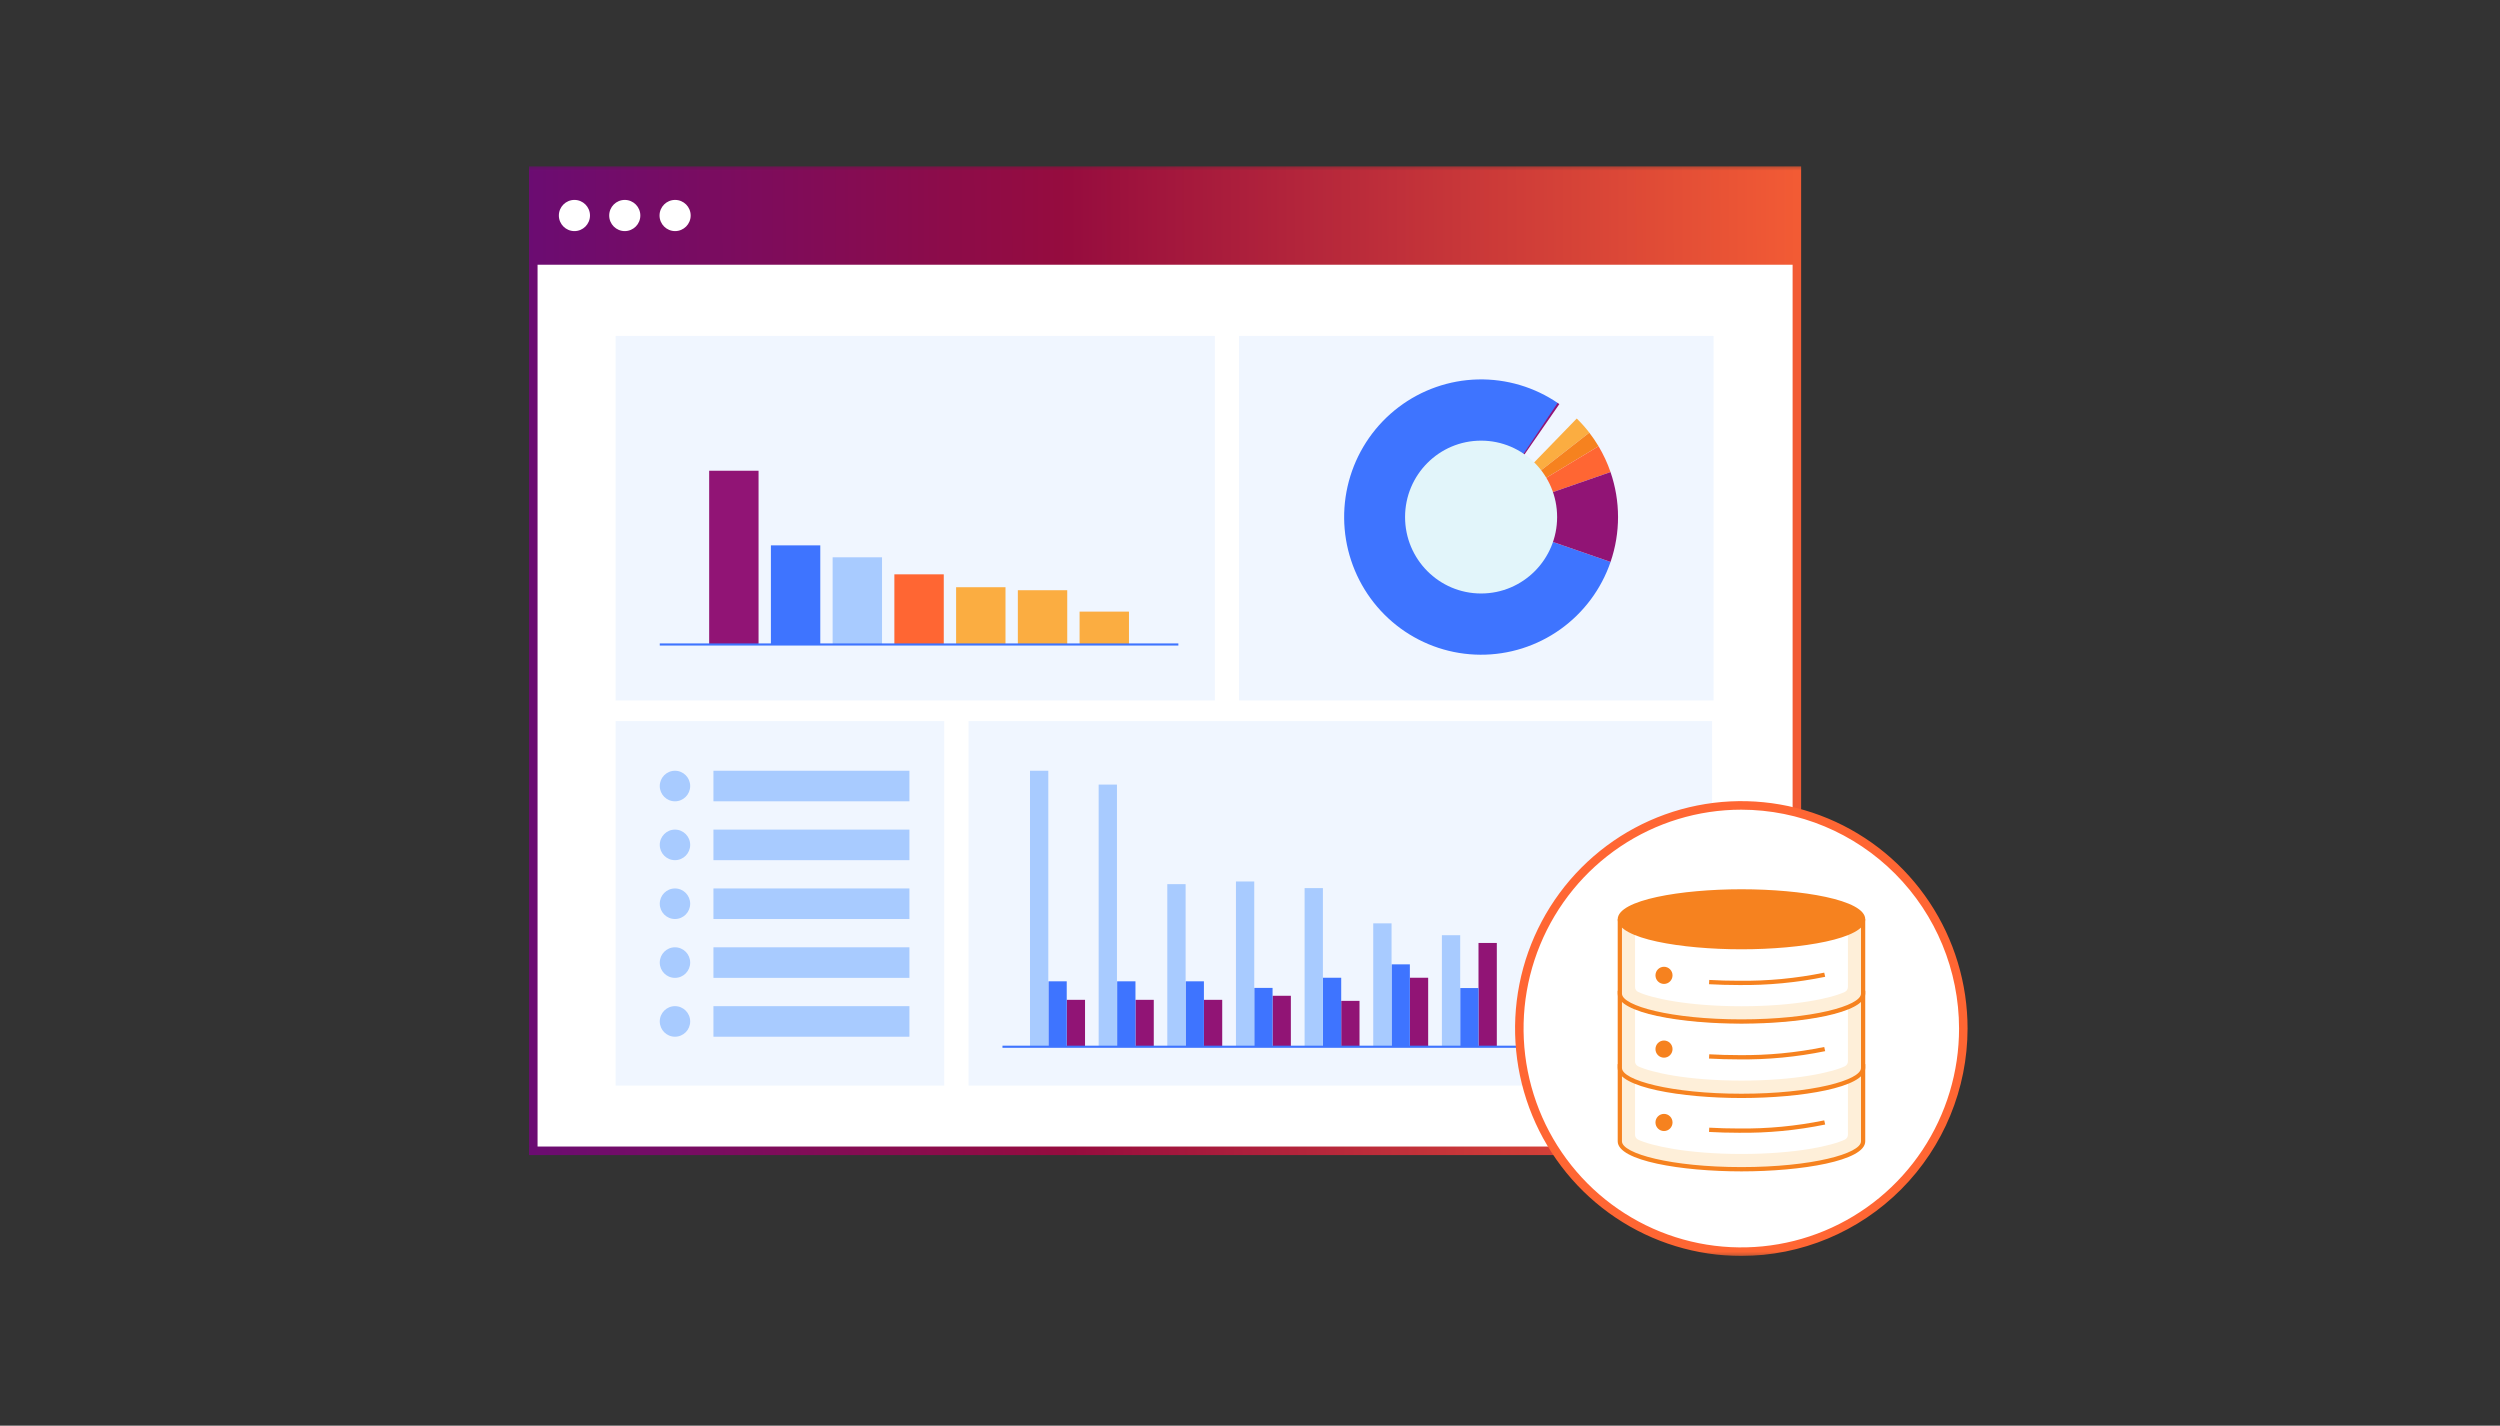 <svg width="740" height="422" viewBox="0 0 740 422" fill="none" xmlns="http://www.w3.org/2000/svg">
<rect x="0" y="0" width="740" height="422" fill="#333333" stroke="none"/>
<mask id="mask0_1315_846" style="mask-type:luminance" maskUnits="userSpaceOnUse" x="87" y="49" width="565" height="323">
<path d="M652 49.233H87V371.762H652V49.233Z" fill="white"/>
</mask>
<g mask="url(#mask0_1315_846)">
<path d="M531.87 50.498H157.86V340.64H531.87V50.498Z" fill="white"/>
<path d="M533.137 49.223H156.587L156.597 341.902H533.129L533.137 49.223ZM530.612 339.372H159.119V78.359H530.612V339.372Z" fill="url(#paint0_linear_1315_846)"/>
<path d="M170.031 68.406C172.575 68.406 174.638 66.339 174.638 63.79C174.638 61.241 172.575 59.175 170.031 59.175C167.487 59.175 165.424 61.241 165.424 63.79C165.424 66.339 167.487 68.406 170.031 68.406Z" fill="white"/>
<path d="M184.931 68.406C187.475 68.406 189.538 66.339 189.538 63.79C189.538 61.241 187.475 59.175 184.931 59.175C182.387 59.175 180.324 61.241 180.324 63.79C180.324 66.339 182.387 68.406 184.931 68.406Z" fill="white"/>
<path d="M199.831 68.406C202.376 68.406 204.438 66.339 204.438 63.79C204.438 61.241 202.376 59.175 199.831 59.175C197.287 59.175 195.225 61.241 195.225 63.79C195.225 66.339 197.287 68.406 199.831 68.406Z" fill="white"/>
<path d="M359.599 99.439H182.221V207.332H359.599V99.439Z" fill="#F0F6FF"/>
<path d="M301.283 174.707V190.768H315.903V174.707H301.283Z" fill="#FBAD41"/>
<path d="M283.008 173.819V190.768H297.628V173.819H283.008Z" fill="#FBAD41"/>
<path d="M264.733 170.003V190.767H279.353V170.003H264.733Z" fill="#FF6633"/>
<path d="M246.46 164.96V190.768H261.079V164.96H246.46Z" fill="#A8CBFF"/>
<path d="M209.912 139.34V190.768H224.532V139.34H209.912Z" fill="#911475"/>
<path d="M228.186 161.428V190.768H242.805V161.428H228.186Z" fill="#3E74FF"/>
<path d="M319.557 181.039V190.766H334.177V181.039H319.557Z" fill="#FBAD41"/>
<path d="M348.796 190.452H195.291V191.084H348.796V190.452Z" fill="#3E74FF"/>
<path d="M507.224 99.439H366.752V207.332H507.224V99.439Z" fill="#F0F6FF"/>
<path d="M438.405 153.052L476.729 166.333C473.966 174.389 468.759 181.371 461.842 186.298C454.924 191.224 446.645 193.848 438.166 193.797C429.688 193.748 421.44 191.027 414.58 186.02C407.721 181.011 402.596 173.968 399.927 165.879C397.258 157.791 397.179 149.066 399.7 140.93C402.222 132.794 407.218 125.658 413.985 120.525C420.753 115.392 428.951 112.521 437.426 112.315C445.902 112.11 454.229 114.58 461.234 119.379L438.405 153.052Z" fill="#3E74FF"/>
<path d="M438.405 153.052L466.718 123.883C467.385 124.536 468.029 125.211 468.651 125.907C469.272 126.602 469.869 127.322 470.439 128.066L438.405 153.052Z" fill="#FBAD41"/>
<path d="M438.405 153.052L470.434 128.072C470.929 128.714 471.405 129.369 471.862 130.04C472.319 130.71 472.754 131.394 473.169 132.09L438.405 153.052Z" fill="#F6821F"/>
<path d="M438.405 153.052L473.169 132.09C474.611 134.506 475.801 137.065 476.717 139.727L438.405 153.052Z" fill="#FF6633"/>
<path d="M438.405 153.052L476.712 139.727C479.679 148.346 479.682 157.716 476.724 166.338L438.405 153.052Z" fill="#911475"/>
<path d="M438.405 153.052L461.063 119.262L461.314 119.437L461.566 119.614L438.405 153.052Z" fill="#911475"/>
<path d="M438.405 175.672C450.834 175.672 460.909 165.545 460.909 153.052C460.909 140.559 450.834 130.432 438.405 130.432C425.976 130.432 415.9 140.559 415.9 153.052C415.9 165.545 425.976 175.672 438.405 175.672Z" fill="#E2F5FA"/>
<path d="M279.485 213.441H182.221V321.334H279.485V213.441Z" fill="#F0F6FF"/>
<path d="M199.792 237.189C202.278 237.189 204.293 235.163 204.293 232.665C204.293 230.166 202.278 228.141 199.792 228.141C197.306 228.141 195.291 230.166 195.291 232.665C195.291 235.163 197.306 237.189 199.792 237.189Z" fill="#A8CBFF"/>
<path d="M269.189 228.141H211.178V237.188H269.189V228.141Z" fill="#A8CBFF"/>
<path d="M199.792 254.61C202.278 254.61 204.293 252.585 204.293 250.085C204.293 247.587 202.278 245.561 199.792 245.561C197.306 245.561 195.291 247.587 195.291 250.085C195.291 252.585 197.306 254.61 199.792 254.61Z" fill="#A8CBFF"/>
<path d="M269.189 245.561H211.178V254.608H269.189V245.561Z" fill="#A8CBFF"/>
<path d="M199.792 272.029C202.278 272.029 204.293 270.005 204.293 267.505C204.293 265.006 202.278 262.981 199.792 262.981C197.306 262.981 195.291 265.006 195.291 267.505C195.291 270.005 197.306 272.029 199.792 272.029Z" fill="#A8CBFF"/>
<path d="M269.189 262.981H211.178V272.028H269.189V262.981Z" fill="#A8CBFF"/>
<path d="M199.792 289.449C202.278 289.449 204.293 287.423 204.293 284.925C204.293 282.425 202.278 280.4 199.792 280.4C197.306 280.4 195.291 282.425 195.291 284.925C195.291 287.423 197.306 289.449 199.792 289.449Z" fill="#A8CBFF"/>
<path d="M269.189 280.401H211.178V289.449H269.189V280.401Z" fill="#A8CBFF"/>
<path d="M199.792 306.869C202.278 306.869 204.293 304.844 204.293 302.345C204.293 299.847 202.278 297.821 199.792 297.821C197.306 297.821 195.291 299.847 195.291 302.345C195.291 304.844 197.306 306.869 199.792 306.869Z" fill="#A8CBFF"/>
<path d="M269.189 297.822H211.178V306.869H269.189V297.822Z" fill="#A8CBFF"/>
<path d="M506.774 213.441H286.687V321.334H506.774V213.441Z" fill="#F0F6FF"/>
<path d="M437.637 309.836H443.056V279.115H437.637V309.836Z" fill="#911475"/>
<path d="M432.219 309.837H437.637V292.464H432.219V309.837Z" fill="#3E74FF"/>
<path d="M426.8 309.837H432.219V276.822H426.8V309.837Z" fill="#A8CBFF"/>
<path d="M417.319 309.836H422.737V289.412H417.319V309.836Z" fill="#911475"/>
<path d="M411.9 309.838H417.319V285.448H411.9V309.838Z" fill="#3E74FF"/>
<path d="M406.48 309.836H411.899V273.312H406.48V309.836Z" fill="#A8CBFF"/>
<path d="M396.997 309.836H402.416V296.257H396.997V309.836Z" fill="#911475"/>
<path d="M391.58 309.836H396.999V289.412H391.58V309.836Z" fill="#3E74FF"/>
<path d="M386.162 309.836H391.58V262.88H386.162V309.836Z" fill="#A8CBFF"/>
<path d="M376.678 309.838H382.096V294.749H376.678V309.838Z" fill="#911475"/>
<path d="M371.259 309.838H376.678V292.417H371.259V309.838Z" fill="#3E74FF"/>
<path d="M365.841 309.836H371.259V260.917H365.841V309.836Z" fill="#A8CBFF"/>
<path d="M356.359 309.838H361.777V295.949H356.359V309.838Z" fill="#911475"/>
<path d="M350.941 309.836H356.359V290.471H350.941V309.836Z" fill="#3E74FF"/>
<path d="M336.097 309.838H341.516V295.949H336.097V309.838Z" fill="#911475"/>
<path d="M330.68 309.836H336.098V290.471H330.68V309.836Z" fill="#3E74FF"/>
<path d="M315.752 309.838H321.17V295.949H315.752V309.838Z" fill="#911475"/>
<path d="M310.334 309.836H315.752V290.471H310.334V309.836Z" fill="#3E74FF"/>
<path d="M345.521 309.836H350.939V261.706H345.521V309.836Z" fill="#A8CBFF"/>
<path d="M325.202 309.837H330.621V232.238H325.202V309.837Z" fill="#A8CBFF"/>
<path d="M304.882 309.837H310.301V228.142H304.882V309.837Z" fill="#A8CBFF"/>
<path d="M456.612 309.52H296.728V310.152H456.612V309.52Z" fill="#3E74FF"/>
<path d="M515.429 370.497C551.719 370.497 581.14 340.926 581.14 304.448C581.14 267.971 551.719 238.399 515.429 238.399C479.138 238.399 449.717 267.971 449.717 304.448C449.717 340.926 479.138 370.497 515.429 370.497Z" fill="white"/>
<path d="M515.429 371.762C502.183 371.762 489.236 367.814 478.223 360.418C467.21 353.021 458.625 342.508 453.557 330.208C448.488 317.909 447.162 304.374 449.746 291.316C452.33 278.259 458.708 266.265 468.074 256.851C477.44 247.437 489.373 241.025 502.363 238.429C515.354 235.831 528.82 237.164 541.056 242.258C553.294 247.353 563.753 255.982 571.112 267.051C578.471 278.12 582.398 291.135 582.398 304.448C582.378 322.295 575.316 339.404 562.761 352.024C550.206 364.644 533.184 371.742 515.429 371.762ZM515.429 239.664C502.681 239.664 490.22 243.464 479.621 250.582C469.022 257.701 460.761 267.819 455.882 279.657C451.003 291.494 449.727 304.52 452.214 317.086C454.702 329.654 460.84 341.198 469.854 350.258C478.867 359.317 490.352 365.487 502.854 367.988C515.357 370.487 528.317 369.204 540.094 364.301C551.87 359.397 561.937 351.094 569.019 340.44C576.101 329.786 579.881 317.261 579.881 304.448C579.862 287.272 573.065 270.805 560.982 258.661C548.899 246.516 532.517 239.683 515.429 239.664Z" fill="#FF6633"/>
<path d="M551.483 315.619H479.47V337.842C479.47 342.395 495.591 346.096 515.476 346.096C535.362 346.096 551.483 342.4 551.483 337.842V315.619Z" fill="#FEEFD9"/>
<path d="M515.476 346.729C497.716 346.729 478.841 343.613 478.841 337.842V314.987H552.111V337.842C552.111 343.613 533.235 346.729 515.476 346.729ZM480.099 316.247V337.837C480.099 341.442 494.628 345.459 515.476 345.459C536.325 345.459 550.852 341.442 550.852 337.837V316.247H480.099Z" fill="#F6821F"/>
<path d="M515.476 341.572C499.285 341.572 488.641 339.114 484.873 337.326C484.601 337.197 484.372 336.992 484.213 336.737C484.053 336.482 483.97 336.186 483.971 335.884V319.019C483.971 318.597 484.138 318.191 484.437 317.892C484.734 317.594 485.138 317.425 485.558 317.425H545.395C545.604 317.425 545.81 317.466 546.003 317.547C546.195 317.626 546.37 317.744 546.517 317.892C546.665 318.04 546.782 318.216 546.861 318.409C546.94 318.603 546.982 318.809 546.982 319.019V335.88C546.983 336.183 546.9 336.479 546.74 336.733C546.58 336.988 546.351 337.193 546.079 337.322C542.312 339.114 531.666 341.572 515.476 341.572Z" fill="white"/>
<path d="M492.543 334.789C493.938 334.789 495.07 333.651 495.07 332.249C495.07 330.846 493.938 329.709 492.543 329.709C491.147 329.709 490.016 330.846 490.016 332.249C490.016 333.651 491.147 334.789 492.543 334.789Z" fill="#F6821F"/>
<path d="M514.652 335.3C511.68 335.3 508.724 335.216 505.866 335.053L505.938 333.788C508.771 333.95 511.703 334.033 514.652 334.033C523.154 334.14 531.641 333.334 539.971 331.629L540.252 332.863C531.83 334.589 523.248 335.406 514.652 335.3Z" fill="#F6821F"/>
<path d="M515.476 324.085C535.362 324.085 551.483 320.389 551.483 315.83C551.483 311.272 535.362 307.576 515.476 307.576C495.591 307.576 479.47 311.272 479.47 315.83C479.47 320.389 495.591 324.085 515.476 324.085Z" fill="#A8CBFF"/>
<path d="M515.476 324.551C497.549 324.551 479.007 321.289 479.007 315.824C479.007 310.359 497.549 307.104 515.476 307.104C533.404 307.104 551.946 310.366 551.946 315.824C551.946 321.282 533.403 324.551 515.476 324.551ZM515.476 308.043C494.217 308.043 479.933 312.07 479.933 315.83C479.933 319.591 494.217 323.619 515.476 323.619C536.736 323.619 551.019 319.592 551.019 315.83C551.019 312.069 536.735 308.043 515.476 308.043Z" fill="#3E74FF"/>
<path d="M515.476 321.549C497.133 321.549 486.557 318.612 483.137 316.641C482.995 316.56 482.878 316.443 482.794 316.301C482.713 316.159 482.67 315.999 482.67 315.836C482.67 315.671 482.713 315.51 482.794 315.369C482.878 315.227 482.995 315.11 483.137 315.029C486.552 313.058 497.128 310.121 515.476 310.121C533.824 310.121 544.396 313.058 547.816 315.029C547.958 315.11 548.075 315.227 548.158 315.369C548.24 315.51 548.283 315.671 548.283 315.836C548.283 315.999 548.24 316.159 548.158 316.301C548.075 316.443 547.958 316.56 547.816 316.641C544.396 318.608 533.819 321.549 515.476 321.549Z" fill="white"/>
<path d="M551.483 293.905H479.47V316.128C479.47 320.681 495.591 324.382 515.476 324.382C535.362 324.382 551.483 320.686 551.483 316.128V293.905Z" fill="#FEEFD9"/>
<path d="M515.476 325.014C497.716 325.014 478.841 321.899 478.841 316.128V293.272H552.111V316.128C552.111 321.899 533.235 325.014 515.476 325.014ZM480.099 294.532V316.123C480.099 319.727 494.628 323.744 515.476 323.744C536.325 323.744 550.852 319.727 550.852 316.123V294.532H480.099Z" fill="#F6821F"/>
<path d="M515.476 319.857C499.285 319.857 488.641 317.4 484.873 315.612C484.603 315.482 484.374 315.278 484.214 315.022C484.054 314.767 483.97 314.472 483.971 314.17V297.308C483.971 296.886 484.138 296.48 484.437 296.181C484.734 295.882 485.138 295.713 485.558 295.713H545.395C545.815 295.713 546.219 295.882 546.517 296.18C546.814 296.48 546.982 296.886 546.982 297.308V314.17C546.983 314.472 546.899 314.767 546.739 315.022C546.579 315.278 546.35 315.482 546.079 315.612C542.313 317.4 531.666 319.857 515.476 319.857Z" fill="white"/>
<path d="M492.543 313.073C493.938 313.073 495.07 311.936 495.07 310.533C495.07 309.131 493.938 307.994 492.543 307.994C491.147 307.994 490.016 309.131 490.016 310.533C490.016 311.936 491.147 313.073 492.543 313.073Z" fill="#F6821F"/>
<path d="M514.652 313.58C511.68 313.58 508.724 313.497 505.866 313.334L505.938 312.069C508.771 312.231 511.703 312.313 514.652 312.313C523.154 312.419 531.641 311.613 539.971 309.91L540.252 311.143C531.83 312.868 523.248 313.685 514.652 313.58Z" fill="#F6821F"/>
<path d="M515.476 302.37C535.362 302.37 551.483 298.674 551.483 294.116C551.483 289.558 535.362 285.862 515.476 285.862C495.591 285.862 479.47 289.558 479.47 294.116C479.47 298.674 495.591 302.37 515.476 302.37Z" fill="#A8CBFF"/>
<path d="M515.476 302.837C497.549 302.837 479.007 299.575 479.007 294.11C479.007 288.645 497.549 285.39 515.476 285.39C533.404 285.39 551.946 288.652 551.946 294.11C551.946 299.567 533.403 302.837 515.476 302.837ZM515.476 286.329C494.217 286.329 479.933 290.356 479.933 294.116C479.933 297.876 494.217 301.905 515.476 301.905C536.736 301.905 551.019 297.878 551.019 294.116C551.019 290.355 536.735 286.329 515.476 286.329Z" fill="#3E74FF"/>
<path d="M515.476 299.83C497.133 299.83 486.557 296.893 483.137 294.922C482.995 294.841 482.876 294.724 482.794 294.583C482.713 294.441 482.67 294.28 482.67 294.116C482.67 293.951 482.713 293.791 482.794 293.649C482.876 293.507 482.995 293.391 483.137 293.31C486.552 291.34 497.128 288.401 515.476 288.401C533.824 288.401 544.396 291.34 547.816 293.31C547.958 293.391 548.077 293.507 548.158 293.649C548.24 293.791 548.283 293.951 548.283 294.116C548.283 294.28 548.24 294.441 548.158 294.583C548.077 294.724 547.958 294.841 547.816 294.922C544.396 296.893 533.819 299.83 515.476 299.83Z" fill="white"/>
<path d="M551.483 271.893H479.47V294.116C479.47 298.669 495.591 302.37 515.476 302.37C535.362 302.37 551.483 298.674 551.483 294.116V271.893Z" fill="#FEEFD9"/>
<path d="M515.476 303.002C497.716 303.002 478.841 299.888 478.841 294.116V272.108H552.111V294.116C552.111 299.888 533.235 303.002 515.476 303.002ZM480.099 272.52V294.111C480.099 297.715 494.628 301.732 515.476 301.732C536.325 301.732 550.852 297.715 550.852 294.111V272.52H480.099Z" fill="#F6821F"/>
<path d="M515.476 297.846C499.285 297.846 488.641 295.39 484.873 293.601C484.603 293.472 484.374 293.267 484.214 293.012C484.054 292.756 483.97 292.462 483.971 292.159V275.298C483.971 274.876 484.138 274.47 484.437 274.171C484.734 273.871 485.138 273.703 485.558 273.703H545.395C545.815 273.703 546.219 273.871 546.517 274.17C546.814 274.47 546.982 274.876 546.982 275.298V292.159C546.983 292.462 546.899 292.756 546.739 293.012C546.579 293.267 546.35 293.472 546.079 293.601C542.312 295.39 531.666 297.846 515.476 297.846Z" fill="white"/>
<path d="M492.543 291.244C493.938 291.244 495.07 290.106 495.07 288.704C495.07 287.301 493.938 286.164 492.543 286.164C491.147 286.164 490.016 287.301 490.016 288.704C490.016 290.106 491.147 291.244 492.543 291.244Z" fill="#F6821F"/>
<path d="M514.652 291.572C511.68 291.572 508.724 291.49 505.866 291.326L505.938 290.061C508.771 290.223 511.703 290.305 514.652 290.305C523.154 290.413 531.641 289.607 539.971 287.902L540.252 289.135C531.83 290.862 523.248 291.679 514.652 291.572Z" fill="#F6821F"/>
<path d="M515.476 280.36C535.362 280.36 551.483 276.664 551.483 272.106C551.483 267.547 535.362 263.852 515.476 263.852C495.591 263.852 479.47 267.547 479.47 272.106C479.47 276.664 495.591 280.36 515.476 280.36Z" fill="#F6821F"/>
<path d="M515.476 280.992C497.716 280.992 478.841 277.877 478.841 272.105C478.841 266.334 497.716 263.219 515.476 263.219C533.237 263.219 552.111 266.333 552.111 272.105C552.111 277.878 533.235 280.992 515.476 280.992ZM515.476 264.484C494.628 264.484 480.099 268.501 480.099 272.105C480.099 275.71 494.628 279.727 515.476 279.727C536.325 279.727 550.852 275.71 550.852 272.105C550.852 268.501 536.325 264.484 515.476 264.484Z" fill="#F6821F"/>
</g>
<defs>
<linearGradient id="paint0_linear_1315_846" x1="104" y1="149.207" x2="562.5" y2="147.714" gradientUnits="userSpaceOnUse">
<stop stop-color="#5D0C83"/>
<stop offset="0.464" stop-color="#960C3E"/>
<stop offset="1" stop-color="#FF6633"/>
</linearGradient>
</defs>
</svg>
